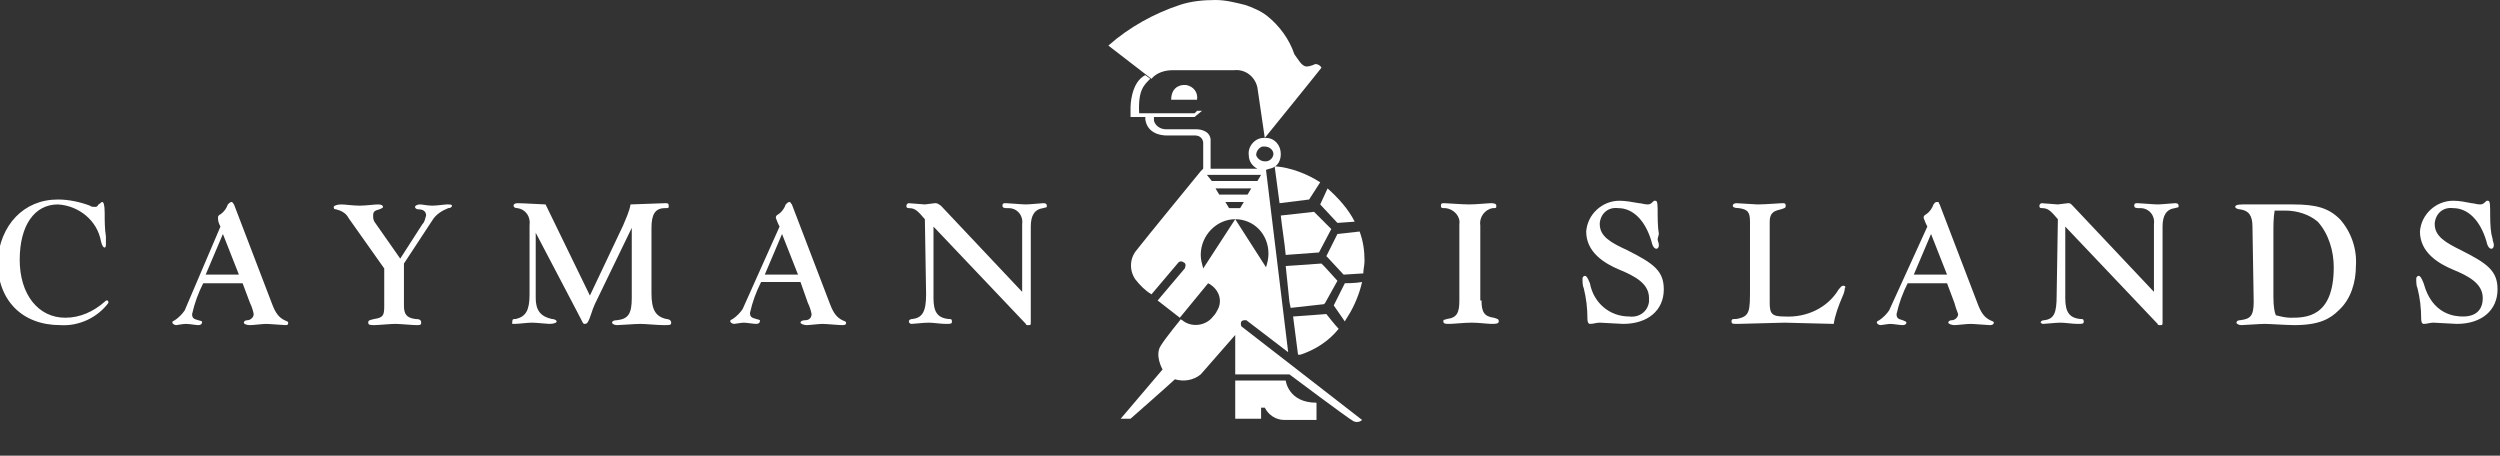<svg version="1.2" xmlns="http://www.w3.org/2000/svg" viewBox="0 0 203 37" width="203" height="37">
	<rect x="0" y="0" width="203" height="37" fill="#333333" stroke="none"/>
	<title>CI_Logo_3islands_White (2)-svg</title>
	<style>
		.s0 { fill: #ffffff } 
	</style>
	<path id="Layer" class="s0" d="m4.7 16.2c0.9 0 1.8 0.2 2.6 0.5 0.1 0.1 0.3 0.1 0.4 0.1 0.1 0 0.2 0 0.3-0.2 0.2-0.1 0.2-0.2 0.3-0.2 0.1 0 0.2 0.2 0.2 0.9 0 0.6 0 1.3 0.1 1.9 0 0.1 0 0.5 0 0.6 0 0.1 0 0.3-0.1 0.3-0.1 0-0.2-0.1-0.3-0.5-0.3-1.7-1.8-2.9-3.5-3-1.9 0-3.1 1.7-3.1 4.5 0 2.8 1.5 4.7 3.7 4.7 1.2 0 2.3-0.5 3.2-1.3 0.1-0.1 0.1-0.1 0.2-0.1 0.1 0 0.1 0.1 0.1 0.2-0.9 1.2-2.4 1.9-3.9 1.8-3.1 0-5.1-2-5.1-5.2 0.2-2.9 2.1-5 4.9-5z"/>
	<path id="Layer" fill-rule="evenodd" class="s0" d="m17.9 18.4c-0.1-0.2-0.2-0.4-0.2-0.7 0-0.1 0-0.2 0.2-0.3 0.3-0.2 0.5-0.5 0.6-0.8 0.1-0.1 0.2-0.2 0.3-0.2 0.1 0 0.1 0.1 0.2 0.2l3.1 8.1c0.3 0.8 0.6 1.1 1 1.3 0.2 0.1 0.3 0.1 0.3 0.2 0 0.1 0 0.2-0.2 0.2-0.2 0-1.3-0.1-1.6-0.1-0.3 0-1 0.1-1.3 0.1-0.3 0-0.5-0.1-0.5-0.2 0-0.1 0.1-0.2 0.3-0.2 0.2 0 0.5-0.2 0.5-0.5q-0.1-0.5-0.3-0.9l-0.6-1.6h-3.2c-0.4 0.8-0.7 1.6-0.9 2.5 0 0.3 0.1 0.4 0.5 0.5 0.4 0.1 0.3 0.1 0.3 0.2 0 0.1-0.1 0.2-0.3 0.2-0.2 0-0.7-0.1-1-0.1-0.3 0-0.7 0.1-0.8 0.1-0.1 0-0.3-0.1-0.3-0.2 0-0.1 0-0.1 0.2-0.2 0.3-0.2 0.6-0.5 0.8-0.8zm0.2 0.6l-1.4 3.3h2.7z"/>
	<path id="Layer" class="s0" d="m31.2 21.8l-2.9-4.1c-0.2-0.4-0.6-0.6-1-0.7-0.2 0-0.2-0.1-0.2-0.2 0-0.1 0.3-0.2 0.6-0.2 0.3 0 1 0.1 1.5 0.1 0.5 0 1.2-0.1 1.5-0.1 0.3 0 0.4 0.1 0.4 0.2 0 0.1-0.1 0.1-0.3 0.2-0.4 0.1-0.5 0.2-0.5 0.5 0 0.2 0 0.3 0.1 0.5l2.1 3 1.8-2.8c0.2-0.2 0.2-0.4 0.3-0.7 0-0.3-0.2-0.5-0.6-0.5-0.2 0-0.3-0.1-0.3-0.2 0-0.1 0.2-0.2 0.4-0.2 0.2 0 0.6 0.1 1 0.1 0.4 0 1-0.1 1.2-0.1 0.2 0 0.4 0 0.4 0.1 0 0.1-0.1 0.2-0.3 0.2-0.5 0.2-1 0.5-1.3 1l-2.3 3.5v3.4c0 0.7 0.2 1 0.9 1.1 0.4 0 0.5 0.1 0.5 0.3 0 0.2-0.1 0.2-0.4 0.2-0.3 0-1.3-0.1-1.7-0.1-0.4 0-1.4 0.1-1.7 0.1-0.3 0-0.5 0-0.5-0.2 0-0.2 0.1-0.2 0.5-0.3 0.7-0.1 0.8-0.3 0.8-1z"/>
	<path id="Layer" class="s0" d="m43.5 18.9v5.3c0 1 0.4 1.5 1.3 1.7 0.2 0 0.4 0.1 0.4 0.2 0 0.1-0.2 0.2-0.6 0.2-0.2 0-1-0.1-1.4-0.1-0.4 0-1.1 0.1-1.4 0.1-0.3 0-0.2 0-0.2-0.2 0-0.2 0.1-0.2 0.3-0.2 0.8-0.2 1.1-0.7 1.1-2v-5.6c0.1-0.7-0.3-1.3-1-1.4-0.2 0-0.3-0.1-0.3-0.2 0-0.1 0.1-0.2 0.3-0.2 0.6 0 2 0.1 2.3 0.1l3.6 7.4 2.7-5.7c0.2-0.5 0.5-1.1 0.6-1.7l2.8-0.1c0.2 0 0.3 0 0.3 0.2 0 0.2 0 0.2-0.3 0.2-0.8 0-1.1 0.5-1.1 1.6v5.3c0 1.3 0.3 1.9 1.2 2.1 0.2 0 0.4 0.1 0.4 0.3 0 0.2-0.1 0.2-0.6 0.2-0.5 0-1.5-0.1-1.9-0.1-0.4 0-1.7 0.1-1.9 0.1-0.2 0-0.4-0.1-0.4-0.2 0-0.1 0.1-0.2 0.4-0.2 0.9-0.1 1.2-0.5 1.2-1.8v-5.7l-3 6.2c-0.1 0.2-0.2 0.5-0.3 0.8-0.2 0.6-0.3 0.8-0.5 0.8-0.2 0-0.1 0-0.8-1.3z"/>
	<path id="Layer" fill-rule="evenodd" class="s0" d="m63.3 18.4c-0.1-0.2-0.2-0.4-0.3-0.7 0-0.1 0-0.2 0.2-0.3 0.3-0.2 0.5-0.5 0.6-0.8 0.1-0.1 0.2-0.2 0.3-0.2 0.1 0 0.1 0.1 0.2 0.2l3.1 8.1c0.3 0.8 0.6 1.1 1 1.3 0.2 0.1 0.3 0.1 0.3 0.2 0 0.1 0 0.2-0.3 0.2-0.3 0-1.3-0.1-1.6-0.1-0.3 0-1.1 0.1-1.3 0.1-0.2 0-0.5-0.1-0.5-0.2 0-0.1 0.1-0.2 0.4-0.2 0.3 0 0.5-0.2 0.5-0.5q-0.1-0.5-0.3-0.9l-0.6-1.7h-3.2c-0.4 0.8-0.7 1.6-0.9 2.5 0 0.3 0.1 0.4 0.5 0.5 0.4 0.1 0.3 0.1 0.3 0.2 0 0.1-0.1 0.2-0.3 0.2-0.2 0-0.8-0.1-1-0.1-0.2 0-0.7 0.1-0.8 0.1-0.1 0-0.3-0.1-0.3-0.2 0-0.1 0-0.1 0.2-0.2 0.3-0.2 0.6-0.5 0.8-0.8zm0.2 0.6l-1.4 3.3h2.7z"/>
	<path id="Layer" class="s0" d="m75.1 17.8c-0.6-0.7-0.8-0.9-1.3-0.9-0.2 0-0.2-0.1-0.2-0.2 0-0.1 0.1-0.2 0.2-0.2l1.3 0.1 0.8-0.1c0.2 0 0.2 0 0.5 0.2l6.6 7v-5.5c0.1-0.7-0.4-1.3-1.1-1.3h-0.1c-0.2 0-0.4 0-0.4-0.2 0-0.2 0.1-0.2 0.3-0.2 0.2 0 1.3 0.1 1.6 0.1 0.3 0 1.3-0.1 1.4-0.1 0.1 0 0.3 0 0.3 0.2 0 0.2 0 0.1-0.3 0.2-0.7 0.1-1 0.6-1 1.5v7.7c0 0.3 0 0.3-0.2 0.3-0.1 0-0.2 0-0.2-0.1l-7.5-7.9v5.8c0 1.1 0.3 1.6 1.2 1.7 0.2 0 0.3 0 0.3 0.2 0 0.2-0.1 0.2-0.5 0.2-0.4 0-1-0.1-1.4-0.1-0.4 0-1.2 0.1-1.4 0.1-0.1 0-0.2-0.1-0.2-0.2 0-0.1 0.1-0.2 0.3-0.2 0.8-0.1 1.1-0.6 1.1-2z"/>
	<path id="Layer" class="s0" d="m120.3 24.4c0 0.9 0.2 1.3 1 1.4 0.3 0.1 0.4 0.1 0.4 0.3 0 0.2-0.3 0.2-0.6 0.2-0.3 0-1-0.1-1.6-0.1-0.6 0-1.5 0.1-1.8 0.1-0.3 0-0.5 0-0.5-0.2 0-0.2 0.1-0.1 0.3-0.2 0.8-0.1 1-0.5 1-1.5v-6.2c0.1-0.6-0.4-1.2-1.1-1.3h-0.1c-0.2 0-0.3 0-0.3-0.2 0-0.2 0.1-0.2 0.3-0.2 0.2 0 1.4 0.1 2 0.1 0.6 0 1.5-0.1 1.7-0.1 0.2 0 0.5 0 0.5 0.2 0 0.2 0 0.2-0.3 0.2-0.6 0.1-1.1 0.7-1 1.4v6.1z"/>
	<path id="Layer" class="s0" d="m134.6 19.4c0 0.2 0.1 0.3 0.1 0.5 0 0.2-0.1 0.3-0.2 0.3-0.1 0-0.3-0.1-0.4-0.6-0.5-1.7-1.5-2.7-2.7-2.7-0.8-0.1-1.4 0.4-1.5 1.2v0.1c0 1 0.9 1.5 2.2 2.1 2.2 1.1 3 1.7 3 3.2 0 1.7-1.3 2.8-3.3 2.8-0.3 0-1.6-0.1-1.9-0.1-0.3 0-0.5 0.1-0.8 0.1-0.1 0-0.2-0.1-0.2-0.4 0-0.9-0.1-1.7-0.3-2.5-0.1-0.2-0.1-0.5-0.1-0.8 0-0.1 0.1-0.2 0.2-0.2 0.1 0 0.2 0.1 0.4 0.6 0.3 1.6 1.6 2.7 3.2 2.7 0.8 0.1 1.5-0.4 1.6-1.2q0-0.1 0-0.3c0-1.2-1.2-1.8-2.4-2.3-1.2-0.5-2.7-1.4-2.7-3.1 0.1-1.4 1.3-2.5 2.7-2.5 0.5 0 1 0.1 1.6 0.2 0.2 0 0.4 0.1 0.7 0.1 0.2 0 0.3-0.1 0.4-0.2 0.1-0.1 0.1-0.1 0.2-0.1 0.1 0 0.2 0 0.2 0.7 0 0.7 0 1.4 0.1 2z"/>
	<path id="Layer" class="s0" d="m143.7 24.6c0 0.9 0.2 1.1 1.2 1.1 1.8 0.1 3.5-0.7 4.4-2.2 0.2-0.2 0.2-0.3 0.4-0.3 0.1 0 0.2 0.1 0.1 0.2 0 0.2-0.1 0.5-0.2 0.7-0.3 0.7-0.6 1.5-0.7 2.2l-4-0.1-3.8 0.1c-0.4 0-0.5 0-0.5-0.2 0-0.2 0.1-0.2 0.4-0.2 1.1-0.2 1.1-0.6 1.1-2.5v-5.4c0-0.8-0.2-1-0.9-1.1-0.4 0-0.5-0.1-0.5-0.2 0-0.1 0.1-0.2 0.3-0.2l1.7 0.1c0.7 0 1.8-0.1 2-0.1 0.2 0 0.3 0 0.3 0.2 0 0.2-0.1 0.2-0.4 0.3-0.3 0.1-0.9 0.1-0.9 1z"/>
	<path id="Layer" fill-rule="evenodd" class="s0" d="m156.5 18.4c-0.1-0.2-0.2-0.4-0.3-0.7 0-0.1 0-0.2 0.2-0.3 0.3-0.2 0.5-0.5 0.6-0.8 0.1-0.1 0.1-0.2 0.3-0.2 0.2 0 0.1 0.1 0.2 0.2l3.1 8.1c0.3 0.8 0.6 1.1 1 1.3 0.2 0.1 0.3 0.1 0.3 0.2 0 0.1-0.1 0.2-0.3 0.2-0.2 0-1.3-0.1-1.6-0.1-0.3 0-1.1 0.1-1.3 0.1-0.2 0-0.5-0.1-0.5-0.2 0-0.1 0.1-0.2 0.3-0.2 0.2 0 0.5-0.2 0.5-0.5q-0.2-0.5-0.3-0.9l-0.6-1.6h-3.2c-0.4 0.8-0.7 1.6-0.9 2.5 0 0.3 0.1 0.4 0.5 0.5 0.2 0.1 0.3 0.1 0.3 0.2 0 0.1-0.1 0.2-0.3 0.2-0.2 0-0.8-0.1-1-0.1-0.2 0-0.7 0.1-0.8 0.1-0.1 0-0.3-0.1-0.3-0.2 0-0.1 0-0.1 0.2-0.2 0.3-0.2 0.6-0.5 0.8-0.8zm0.3 0.6l-1.4 3.3h2.7z"/>
	<path id="Layer" class="s0" d="m167.1 17.8c-0.6-0.7-0.8-0.9-1.3-0.9-0.2 0-0.2-0.1-0.2-0.2 0-0.1 0.1-0.2 0.2-0.2l1.3 0.1 0.8-0.1c0.2 0 0.2 0 0.4 0.2l6.6 7v-5.5c0.1-0.7-0.4-1.3-1.1-1.3h-0.1c-0.2 0-0.4 0-0.4-0.2 0-0.2 0.1-0.2 0.3-0.2 0.2 0 1.3 0.1 1.6 0.1 0.3 0 1.3-0.1 1.4-0.1 0.1 0 0.3 0 0.3 0.2 0 0.2 0 0.1-0.3 0.2-0.7 0.1-1 0.6-1 1.5v7.7c0 0.3 0 0.3-0.2 0.3-0.1 0-0.2 0-0.2-0.1l-7.5-7.9v5.8c0 1.1 0.3 1.6 1.2 1.7 0.2 0 0.3 0 0.3 0.2 0 0.2-0.1 0.2-0.5 0.2-0.4 0-1-0.1-1.4-0.1-0.4 0-1.2 0.1-1.4 0.1-0.1 0-0.2-0.1-0.2-0.1 0-0.1 0.1-0.2 0.3-0.2 0.8-0.1 1-0.6 1-2z"/>
	<path id="Layer" fill-rule="evenodd" class="s0" d="m182.9 18.4c0-0.9-0.3-1.3-1-1.4-0.2 0-0.4-0.1-0.4-0.2 0-0.1 0.1-0.2 0.6-0.2h4.1c1.9 0 2.9 0.3 3.8 1.2 0.9 1 1.4 2.4 1.3 3.8 0 1.3-0.4 2.7-1.4 3.6-0.7 0.7-1.6 1.2-3.6 1.2-0.6 0-2-0.1-2.4-0.1-0.4 0-1.7 0.1-1.9 0.1-0.2 0-0.4-0.1-0.4-0.2 0-0.1 0.1-0.2 0.3-0.2 0.8-0.1 1.1-0.3 1.1-1.5zm1.7 5.7c0 0.8 0.1 1.3 0.2 1.5 0.4 0.1 0.8 0.2 1.2 0.2 1.2 0 3.5 0 3.5-4.1 0-1.3-0.4-2.7-1.3-3.7-0.7-0.6-1.7-0.9-2.6-0.9-0.3 0-0.5 0-0.9 0-0.1 0.6-0.1 1.2-0.1 1.8z"/>
	<path id="Layer" class="s0" d="m202.4 19.4c0 0.2 0.1 0.3 0.1 0.5 0 0.2-0.1 0.3-0.2 0.3-0.1 0-0.3-0.1-0.4-0.6-0.5-1.7-1.5-2.7-2.7-2.7-0.8-0.1-1.4 0.4-1.5 1.2v0.1c0 1 0.9 1.5 2.1 2.1 2.2 1.1 3 1.7 3 3.2 0 1.7-1.3 2.8-3.3 2.8-0.3 0-1.6-0.1-1.9-0.1-0.3 0-0.5 0.1-0.8 0.1-0.1 0-0.2-0.1-0.2-0.4 0-0.9-0.1-1.7-0.3-2.5-0.1-0.2-0.1-0.5-0.1-0.8 0-0.1 0.1-0.2 0.2-0.2 0.1 0 0.2 0.1 0.4 0.6 0.7 2.6 2.6 2.7 3.2 2.7 1 0 1.6-0.5 1.6-1.5 0-1.2-1.2-1.8-2.4-2.3-1.2-0.5-2.7-1.4-2.7-3.1 0.1-1.4 1.3-2.5 2.7-2.5 0.5 0 1 0.1 1.5 0.2 0.2 0 0.4 0.1 0.7 0.1 0.2 0 0.3-0.1 0.4-0.2 0.1-0.1 0.1-0.1 0.2-0.1 0.1 0 0.2 0 0.2 0.7 0 0.7 0 1.4 0.1 2z"/>
	<path id="Layer" class="s0" d="m67.6 48.9l0.1-9.5h1l-0.1 9.5z"/>
	<path id="Layer" class="s0" d="m134.9 49l0.1-9.5h1l-0.1 9.5z"/>
	<path id="Layer" fill-rule="evenodd" class="s0" d="m102.8 13.8l1.8 14.8-3.4-2.6c-0.2 0-0.3 0-0.4 0.1-0.1 0.2 0 0.4 0 0.4l4 3.1 5.8 4.5c-0.2 0.2-0.5 0.2-0.7 0.1-0.4-0.2-5.2-3.8-5.2-3.8h-4.4v-3.2l-2.8 3.2c-0.6 0.5-1.4 0.6-2.1 0.4-0.3 0.3-3.6 3.2-3.6 3.2h-0.8l3.4-4c0 0-0.7-1.2-0.1-2 0.3-0.5 1.6-2.1 1.6-2.1 0 0 0 0.1 0.1 0.1 0.7 0.6 1.9 0.5 2.5-0.3 0.2-0.2 0.3-0.4 0.4-0.6 0.4-0.8 0-1.7-0.8-2.1l-2.3 2.8-1.8-1.4 2.2-2.6c0 0 0.2-0.4-0.1-0.5-0.1-0.1-0.3-0.1-0.4 0l-2.2 2.6c-0.5-0.3-0.9-0.7-1.3-1.2-0.5-0.7-0.5-1.7 0.1-2.4 0.7-0.9 4.3-5.3 5.2-6.4l0.2-0.2v-2.1c0 0 0-0.6-0.7-0.6h-2.2c0 0-1.6 0.1-1.8-1.3 0-0.1 0-0.1 0-0.2h-1.2v-0.8c0 0 0-2 1.2-2.6l0.4 0.3c-0.5 0.5-1 0.9-0.9 2.8h4.5l0.2-0.2h0.4l-0.6 0.5h-3.3q0 0.1 0 0.3c0.1 0.4 0.5 0.7 1 0.7 0.4 0 2.5 0 2.5 0 0 0 1 0 1.1 0.8v2.4h3.8c-0.4-0.2-0.7-0.6-0.7-1.1-0.1-0.7 0.5-1.4 1.2-1.4h0.2c0.7 0 1.2 0.6 1.2 1.3 0 0.5-0.2 0.9-0.6 1.1-0.2 0.1-0.4 0.1-0.6 0.2zm-0.3-1.9c-0.3 0.1-0.5 0.4-0.5 0.7 0.1 0.3 0.4 0.5 0.7 0.5h0.1c0.3 0 0.6-0.3 0.6-0.6 0-0.3-0.3-0.6-0.7-0.6-0.1 0-0.1 0-0.2 0zm-4.5 2.3l0.4 0.5h3.7l0.3-0.5zm3.3 1.6l0.3-0.5h-2.9l0.3 0.5zm-1.8 0.6l0.3 0.5h0.9l0.3-0.5zm3.5 4.2c0-1.6-1.2-2.8-2.7-2.8-1.5 0-2.8 1.3-2.8 2.9 0 0.4 0.1 0.7 0.2 1.1l2.6-4 2.5 3.9c0.1-0.3 0.2-0.7 0.2-1.1z"/>
	<path id="Layer" class="s0" d="m103.9 16.5l2.4-0.3 0.9-1.4c-1.1-0.7-2.4-1.2-3.7-1.3z"/>
	<path id="Layer" class="s0" d="m106.4 25.6l-1.4 0.1 0.4 3.1h0.1 0.1c1.2-0.4 2.3-1.1 3.1-2.1-0.3-0.3-1-1.2-1-1.2z"/>
	<path id="Layer" class="s0" d="m107.2 16.6l1.4 1.5 1.4-0.1c-0.5-1-1.3-1.9-2.2-2.7z"/>
	<path id="Layer" class="s0" d="m109.5 25.6c0.5-0.8 0.9-1.8 1.1-2.7-0.5 0.1-1.4 0.1-1.4 0.1l-0.9 1.8 0.9 1.3c0 0 0.1-0.2 0.3-0.5z"/>
	<path id="Layer" class="s0" d="m108.6 19l-0.9 1.8 0.1 0.1 1.3 1.4 1.6-0.1c0-0.3 0.1-0.7 0.1-1 0-0.8-0.1-1.6-0.4-2.4z"/>
	<path id="Layer" class="s0" d="m108.1 18.6l-1.4-1.4-2.7 0.3c0.1 1 0.3 2.1 0.4 3.2l2.7-0.2z"/>
	<path id="Layer" class="s0" d="m107.3 21.4l-2.9 0.2c0.1 1 0.2 2 0.3 2.9l0.1 0.5 1.8-0.2 0.9-0.1 0.1-0.1 1-1.8-1-1.1z"/>
	<path id="Layer" class="s0" d="m96.1 6.9c0 0-1 0-1 1.2h2.1c0.1-0.6-0.3-1.1-0.9-1.2-0.1 0-0.1 0-0.2 0z"/>
	<path id="Layer" class="s0" d="m100.3 30.9v3.1h2.1v-0.9h0.3c0.3 0.6 0.9 1 1.6 1h2.6v-1.4c-2.3 0-2.5-1.8-2.5-1.8z"/>
	<path id="Layer" class="s0" d="m100.3 30.2z"/>
	<path id="Layer" class="s0" d="m95.2 5.7h5c0.9-0.1 1.7 0.5 1.9 1.4l0.6 4.1c0 0 4.3-5.3 4.6-5.7-0.1-0.2-0.3-0.3-0.5-0.3-0.2 0.1-0.5 0.2-0.7 0.2-0.4 0-0.7-0.6-1-1-0.4-1.2-1.2-2.3-2.2-3.1-0.5-0.4-1.2-0.7-1.8-0.9-0.8-0.2-1.6-0.4-2.4-0.4-1 0-2 0.1-2.9 0.4-2.1 0.7-4.1 1.8-5.8 3.3l3.5 2.7c0.4-0.5 1.1-0.7 1.7-0.7z"/>
	<path id="Layer" class="s0" d="m3.8 46.7c-0.2 0.6-0.8 0.9-1.4 0.9-1.4 0-1.9-1-1.9-3.3 0-2.3 0.6-3.3 2.1-3.3 1-0.1 1.8 0.7 1.9 1.6 0 0.1 0 0.1 0 0.2v0.1h-1v-0.2c0-0.5-0.2-1-0.9-1-0.7 0-1.1 0.5-1.1 2.5 0 2.1 0.3 2.6 1 2.6 0.7 0 1.1-0.6 1.1-2h-1v-0.8h2v3.4h-0.8z"/>
	<path id="Layer" fill-rule="evenodd" class="s0" d="m6.1 41h2.3c0.8-0.1 1.5 0.5 1.6 1.3q0 0.2 0 0.3c0 0.8-0.4 1.5-1.1 1.6 0.6 0.1 1 0.4 1 1.3 0 0.4 0 0.9 0 1.3q0 0.3 0.3 0.6h-1.1c-0.1-0.2-0.1-0.4-0.1-0.6 0-0.4 0-0.7 0-1.2 0-0.7-0.2-1-0.9-1h-0.9v2.8h-1zm1.9 2.8c0.5 0 1-0.4 1-0.9v-0.1c0-0.7-0.3-1-1-1h-0.8v2.1z"/>
	<path id="Layer" fill-rule="evenodd" class="s0" d="m12.6 41h1.4l1.7 6.4h-1.1l-0.4-1.6h-1.9l-0.4 1.6h-1.1zm1.4 4l-0.7-3.2-0.8 3.2z"/>
	<path id="Layer" class="s0" d="m16.6 41h1.2l1.9 4.8v-4.8h1v6.4h-1.3l-1.9-4.9v4.9h-1z"/>
	<path id="Layer" fill-rule="evenodd" class="s0" d="m22.4 41h1.8c2 0 2.3 1.3 2.3 3.2 0 1.9-0.2 3.2-2.3 3.2h-1.8zm1 5.6h0.9c0.9 0 1.2-0.6 1.2-2.4 0-1.8-0.3-2.4-1.2-2.4h-0.9z"/>
	<path id="Layer" class="s0" d="m35 45.1v0.1c0 1.2-0.5 2.3-2 2.3-1.5 0-2.1-1-2.1-3.3 0-2.3 0.5-3.3 2.1-3.3 1-0.1 1.8 0.6 1.9 1.6 0 0.1 0 0.3 0 0.4v0.1h-1v-0.1c0-0.6-0.2-1.3-0.9-1.2-0.7 0.1-1.1 0.5-1.1 2.5 0 2 0.3 2.6 1.1 2.6 0.8 0 1-1 1-1.5v-0.1z"/>
	<path id="Layer" fill-rule="evenodd" class="s0" d="m37.5 41h1.3l1.7 6.4h-1.1l-0.4-1.6h-1.8l-0.4 1.6h-1.1zm1.4 4l-0.7-3.2-0.8 3.2z"/>
	<path id="Layer" class="s0" d="m42.2 44.9l-1.7-3.9h1.1l1.1 2.8 1.1-2.8h1.1l-1.7 3.9v2.5h-1z"/>
	<path id="Layer" class="s0" d="m45.9 41h1.6l1.1 4.8 1.1-4.8h1.6v6.4h-1v-5.3l-1.3 5.3h-0.8l-1.3-5.3v5.3h-1z"/>
	<path id="Layer" fill-rule="evenodd" class="s0" d="m54.1 41h1.3l1.7 6.4h-1.1l-0.4-1.6h-1.9l-0.4 1.6h-1.1zm1.4 4l-0.7-3.2-0.8 3.2z"/>
	<path id="Layer" class="s0" d="m58.1 41h1.2l1.8 4.8v-4.8h1v6.4h-1.1l-1.9-4.9v4.9h-1z"/>
	<path id="Layer" class="s0" d="m141.9 41h1v5.6h2.5v0.9h-3.5z"/>
	<path id="Layer" class="s0" d="m146.6 41h1v6.4h-1z"/>
	<path id="Layer" class="s0" d="m150.3 41.8h-1.5v-0.8h4.1v0.9h-1.5v5.6h-1z"/>
	<path id="Layer" class="s0" d="m154.9 41.8h-1.5v-0.8h4.1v0.9h-1.5v5.6h-1z"/>
	<path id="Layer" class="s0" d="m158.4 41h1v5.6h2.5v0.9h-3.5z"/>
	<path id="Layer" class="s0" d="m162.9 41h3.5v0.9h-2.4v1.8h2.3v0.9h-2.3v2.1h2.5v0.9h-3.6z"/>
	<path id="Layer" class="s0" d="m174.8 45.1v0.1c0 1.2-0.5 2.3-2 2.3-1.5 0-2.1-1-2.1-3.3 0-2.3 0.5-3.3 2.1-3.3 1-0.1 1.8 0.6 1.9 1.6 0 0.1 0 0.3 0 0.4v0.1h-1v-0.1c0-0.6-0.2-1.3-0.9-1.2-0.7 0.1-1.1 0.5-1.1 2.5 0 2 0.3 2.6 1.1 2.6 0.8 0 1-1 1-1.5v-0.1z"/>
	<path id="Layer" fill-rule="evenodd" class="s0" d="m177.4 41h1.3l1.7 6.4h-1.1l-0.4-1.6h-1.9l-0.4 1.6h-1.1zm1.3 4l-0.7-3.2-0.8 3.2z"/>
	<path id="Layer" class="s0" d="m182 44.9l-1.7-3.9h1.1l1.1 2.8 1.1-2.8h1.1l-1.7 3.9v2.5h-1z"/>
	<path id="Layer" class="s0" d="m185.7 41h1.6l1.1 4.8 1.1-4.8h1.6v6.4h-1v-5.3l-1.3 5.3h-0.8l-1.3-5.3v5.3h-1z"/>
	<path id="Layer" fill-rule="evenodd" class="s0" d="m193.9 41h1.3l1.7 6.4h-1.1l-0.4-1.6h-1.9l-0.4 1.6h-1.1zm1.4 4l-0.7-3.2-0.8 3.2z"/>
	<path id="Layer" class="s0" d="m198 41h1.2l1.9 4.8v-4.8h1v6.4h-1.2l-1.9-4.9v4.9h-1z"/>
	<path id="Layer" class="s0" d="m78.3 45.1v0.1c0 1.2-0.5 2.3-2 2.3-1.5 0-2.1-1-2.1-3.3 0-2.3 0.5-3.3 2.1-3.3 1-0.1 1.8 0.6 1.9 1.6 0 0.1 0 0.3 0 0.4v0.1h-1.1v-0.1c0-0.6-0.2-1.3-0.9-1.2-0.7 0.1-1.1 0.5-1.1 2.5 0 2 0.3 2.6 1.1 2.6 0.8 0 1-1 1-1.5v-0.1z"/>
	<path id="Layer" fill-rule="evenodd" class="s0" d="m80.8 41h1.3l1.7 6.4h-1.1l-0.4-1.6h-1.9l-0.4 1.6h-1zm1.4 4l-0.7-3.2-0.8 3.2z"/>
	<path id="Layer" class="s0" d="m85.4 44.9l-1.6-3.9h1.1l1.1 2.8 1.1-2.8h1.1l-1.7 3.9v2.5h-1z"/>
	<path id="Layer" class="s0" d="m89.2 41h1.6l1.1 4.8 1.1-4.8h1.6v6.4h-1v-5.3l-1.3 5.3h-0.9l-1.3-5.3v5.3h-1v-6.4z"/>
	<path id="Layer" fill-rule="evenodd" class="s0" d="m97.4 41h1.3l1.7 6.4h-1.1l-0.4-1.6h-1.9l-0.4 1.6h-1.1zm1.4 4l-0.8-3.2-0.8 3.2z"/>
	<path id="Layer" class="s0" d="m101.4 41h1.2l1.9 4.8v-4.8h1v6.4h-1.2l-1.9-4.9v4.9h-1z"/>
	<path id="Layer" fill-rule="evenodd" class="s0" d="m110 41h2.1c1 0 1.7 0.4 1.7 1.6 0.1 0.7-0.3 1.3-0.9 1.5 0.7 0.1 1.2 0.6 1.2 1.6 0 1-0.8 1.8-1.7 1.8q-0.2 0-0.3 0h-2zm1.9 2.7c0.5 0 0.9-0.4 0.9-0.9v-0.1c0-0.8-0.4-0.9-1-0.9h-0.7v1.9zm0.2 2.9c0.6 0 0.9-0.4 0.9-1.1 0-0.6-0.4-1-0.9-1.1h-1v2.2z"/>
	<path id="Layer" fill-rule="evenodd" class="s0" d="m115.5 41h2.3c0.8-0.1 1.5 0.5 1.6 1.3q0 0.2 0 0.3c0 0.8-0.4 1.5-1.1 1.6 0.6 0.1 1 0.4 1 1.3 0 0.4 0 0.9 0 1.3q0 0.3 0.3 0.6h-1.2c-0.1-0.2-0.2-0.4-0.2-0.6 0-0.4 0-0.7 0-1.2 0-0.7-0.2-1-0.9-1h-0.8v2.8h-1zm1.9 2.8c0.5 0 1-0.4 1-0.9v-0.1c0-0.7-0.3-1-1-1h-0.9v2.1z"/>
	<path id="Layer" fill-rule="evenodd" class="s0" d="m122 41h1.3l1.7 6.4h-1.1l-0.4-1.6h-1.9l-0.4 1.6h-1.1zm1.4 4l-0.7-3.2-0.8 3.2z"/>
	<path id="Layer" class="s0" d="m129.9 45.1v0.1c0 1.2-0.5 2.3-2 2.3-1.5 0-2.1-1-2.1-3.3 0-2.3 0.5-3.3 2.1-3.3 1-0.1 1.8 0.6 1.9 1.6 0 0.1 0 0.3 0 0.4v0.1h-1v-0.1c0-0.6-0.2-1.3-0.9-1.2-0.7 0.1-1.1 0.5-1.1 2.5 0 2 0.3 2.6 1.1 2.6 0.8 0 1-1 1-1.5v-0.1z"/>
</svg>